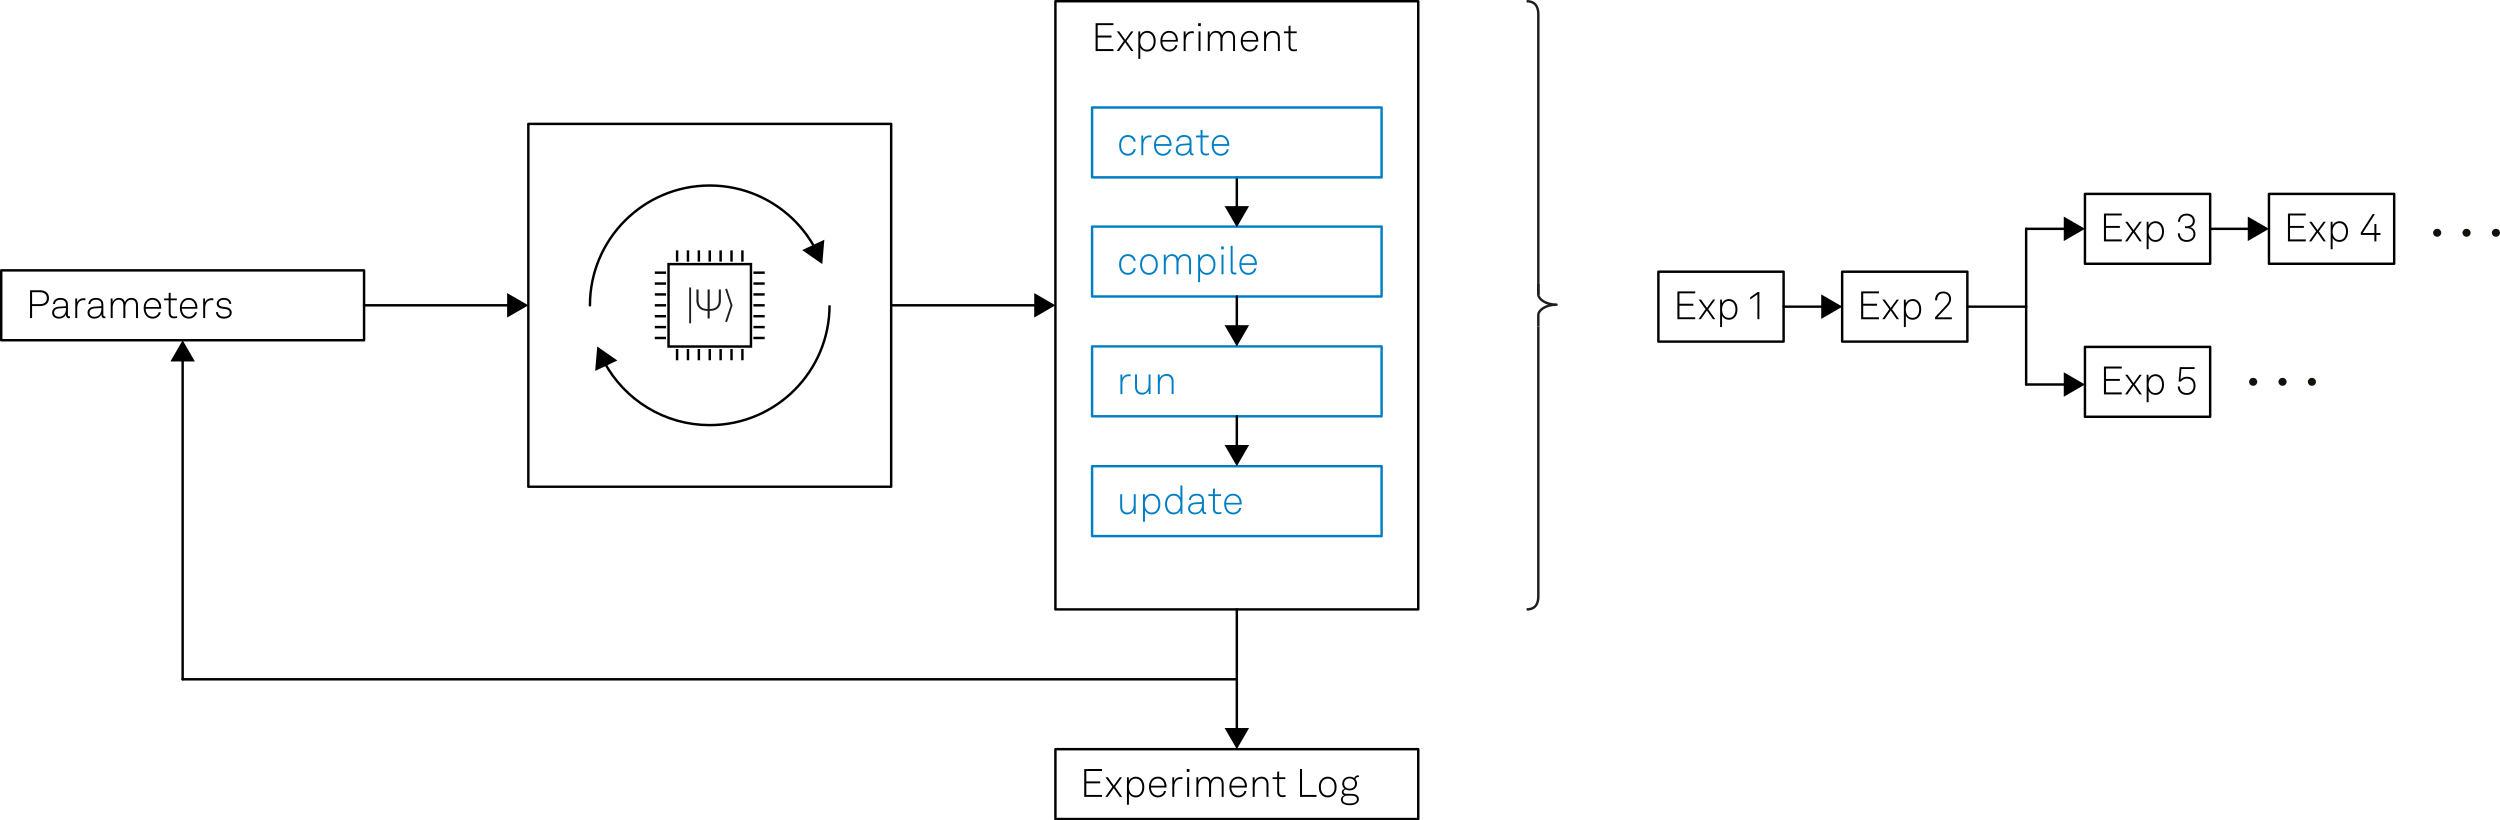 <?xml version="1.0" encoding="UTF-8" standalone="no"?>
<svg
   id="Ebene_1"
   viewBox="0 0 2037.41 668.49"
   version="1.1"
   sodipodi:docname="labone_q_app_library_workflow_final.svg"
   width="2037.41"
   height="668.49"
   inkscape:version="1.3.2 (091e20e, 2023-11-25)"
   xmlns:inkscape="http://www.inkscape.org/namespaces/inkscape"
   xmlns:sodipodi="http://sodipodi.sourceforge.net/DTD/sodipodi-0.dtd"
   xmlns="http://www.w3.org/2000/svg"
   xmlns:svg="http://www.w3.org/2000/svg">
  <sodipodi:namedview
     id="namedview179"
     pagecolor="#ffffff"
     bordercolor="#000000"
     borderopacity="0.25"
     inkscape:showpageshadow="2"
     inkscape:pageopacity="0.0"
     inkscape:pagecheckerboard="0"
     inkscape:deskcolor="#d1d1d1"
     inkscape:zoom="0.49189674"
     inkscape:cx="1016.4735"
     inkscape:cy="1.0164735"
     inkscape:window-width="1776"
     inkscape:window-height="1117"
     inkscape:window-x="1110"
     inkscape:window-y="238"
     inkscape:window-maximized="0"
     inkscape:current-layer="Ebene_1" />
  <defs
     id="defs1">
    <style
       id="style1">
      .cls-1, .cls-2, .cls-3, .cls-4 {
        fill: none;
        stroke-width: 2px;
      }

      .cls-1, .cls-2, .cls-4 {
        stroke-linejoin: round;
      }

      .cls-1, .cls-3 {
        stroke: #000;
      }

      .cls-1, .cls-4 {
        stroke-linecap: round;
      }

      .cls-5 {
        fill: #1d1d1b;
      }

      .cls-2 {
        stroke: #1d1d1b;
      }

      .cls-6 {
        fill: #12100b;
      }

      .cls-3 {
        stroke-miterlimit: 10;
      }

      .cls-7 {
        fill: #007ec4;
      }

      .cls-4 {
        stroke: #007ec4;
      }
    </style>
  </defs>
  <g
     id="g6"
     transform="translate(0,-688.51)">
    <path
       class="cls-7"
       d="m 914.36,813.52 c -1.7,-1.7 -2.3,-3.81 -2.3,-6.53 0,-2.72 0.58,-4.9 2.3,-6.56 1.15,-1.12 2.78,-1.89 4.83,-1.89 3.39,0 5.98,2.08 6.37,5.41 h -1.7 c -0.35,-2.21 -2.18,-3.84 -4.67,-3.84 -1.57,0 -2.82,0.51 -3.68,1.38 -1.5,1.5 -1.82,3.39 -1.82,5.5 0,2.11 0.35,3.97 1.86,5.47 0.86,0.86 2.11,1.38 3.68,1.38 2.5,0 4.32,-1.63 4.67,-3.84 h 1.66 c -0.42,3.29 -3.01,5.41 -6.37,5.41 -2.05,0 -3.68,-0.74 -4.83,-1.89 z"
       id="path1" />
    <path
       class="cls-7"
       d="m 930.16,798.99 h 1.47 l 0.13,3.3 c 0.7,-2.24 2.88,-3.46 5.15,-3.46 0.48,0 1.02,0 1.5,0.16 v 1.54 c -0.51,-0.13 -1.06,-0.16 -1.57,-0.16 -3.71,0 -5.09,3.07 -5.09,6.62 v 8 h -1.6 v -16 z"
       id="path2" />
    <path
       class="cls-7"
       d="m 942.58,813.2 c -1.31,-1.54 -2.11,-3.71 -2.11,-6.14 0,-2.02 0.32,-4 1.6,-5.7 1.38,-1.82 3.26,-2.82 5.6,-2.82 4.42,0 7.07,3.52 7.07,7.78 0,0.38 0,0.61 -0.03,1.06 h -12.64 c 0.06,3.55 2.14,6.53 5.73,6.53 2.53,0 4.51,-1.66 4.9,-3.71 h 1.66 c -0.48,3.01 -3.36,5.25 -6.56,5.25 -2.3,0 -4.16,-1.02 -5.22,-2.24 z m 10.49,-7.27 c -0.06,-3.04 -1.95,-5.89 -5.41,-5.89 -3.46,0 -5.5,2.75 -5.57,5.89 z"
       id="path3" />
    <path
       class="cls-7"
       d="m 958.16,810.54 c 0,-2.85 2.18,-4.61 5.38,-4.83 l 5.89,-0.42 v -1.41 c 0,-2.69 -1.95,-3.84 -4.42,-3.84 -2.47,0 -4.38,1.15 -4.54,3.55 h -1.6 c 0.22,-3.29 2.88,-5.06 6.08,-5.06 3.65,0 6.08,1.79 6.08,5.47 v 7.9 c 0,1.09 0.16,1.73 1.25,1.73 0.13,0 0.32,0 0.45,-0.03 v 1.41 c -0.22,0.06 -0.51,0.1 -0.77,0.1 -1.98,0 -2.53,-1.5 -2.53,-3.2 -0.86,2.27 -3.3,3.52 -5.76,3.52 -3.1,0 -5.5,-1.89 -5.5,-4.9 z m 11.27,-2.94 v -0.83 l -5.73,0.35 c -2.46,0.16 -3.9,1.5 -3.9,3.39 0,2.24 1.73,3.46 4,3.46 4.03,0 5.63,-3.26 5.63,-6.37 z"
       id="path4" />
    <path
       class="cls-7"
       d="m 978.42,810.83 v -10.37 h -3.78 v -1.47 h 3.78 v -4.42 l 1.6,-0.38 v 4.8 h 5.02 v 1.47 h -5.02 v 10.14 c 0,1.76 0.54,3.1 2.88,3.1 0.86,0 1.54,-0.1 2.37,-0.29 v 1.41 c -0.8,0.26 -1.6,0.38 -2.5,0.38 -3.14,0 -4.35,-1.82 -4.35,-4.38 z"
       id="path5" />
    <path
       class="cls-7"
       d="m 989.65,813.2 c -1.31,-1.54 -2.11,-3.71 -2.11,-6.14 0,-2.02 0.32,-4 1.6,-5.7 1.38,-1.82 3.26,-2.82 5.6,-2.82 4.42,0 7.07,3.52 7.07,7.78 0,0.38 0,0.61 -0.03,1.06 h -12.64 c 0.06,3.55 2.14,6.53 5.73,6.53 2.53,0 4.51,-1.66 4.9,-3.71 h 1.66 c -0.48,3.01 -3.36,5.25 -6.56,5.25 -2.3,0 -4.16,-1.02 -5.22,-2.24 z m 10.5,-7.27 c -0.06,-3.04 -1.95,-5.89 -5.41,-5.89 -3.46,0 -5.5,2.75 -5.57,5.89 z"
       id="path6" />
  </g>
  <g
     id="g13"
     transform="translate(0,-688.51)">
    <path
       class="cls-7"
       d="m 914.36,910.58 c -1.7,-1.7 -2.3,-3.81 -2.3,-6.53 0,-2.72 0.58,-4.9 2.3,-6.56 1.15,-1.12 2.78,-1.89 4.83,-1.89 3.39,0 5.98,2.08 6.37,5.41 h -1.7 c -0.35,-2.21 -2.18,-3.84 -4.67,-3.84 -1.57,0 -2.82,0.51 -3.68,1.38 -1.5,1.5 -1.82,3.39 -1.82,5.5 0,2.11 0.35,3.97 1.86,5.47 0.86,0.86 2.11,1.38 3.68,1.38 2.5,0 4.32,-1.63 4.67,-3.84 h 1.66 c -0.42,3.29 -3.01,5.41 -6.37,5.41 -2.05,0 -3.68,-0.74 -4.83,-1.89 z"
       id="path7" />
    <path
       class="cls-7"
       d="m 931.54,910.62 c -1.76,-1.7 -2.43,-3.81 -2.43,-6.56 0,-2.75 0.67,-4.86 2.43,-6.56 1.15,-1.09 2.75,-1.89 4.8,-1.89 2.05,0 3.65,0.8 4.8,1.89 1.76,1.7 2.43,3.84 2.43,6.56 0,2.72 -0.67,4.86 -2.43,6.56 -1.15,1.09 -2.75,1.89 -4.8,1.89 -2.05,0 -3.65,-0.8 -4.8,-1.89 z m 8.48,-1.09 c 1.5,-1.47 1.92,-3.36 1.92,-5.47 0,-2.11 -0.42,-4 -1.92,-5.47 -0.86,-0.86 -2.08,-1.41 -3.68,-1.41 -1.6,0 -2.82,0.54 -3.68,1.41 -1.5,1.47 -1.92,3.39 -1.92,5.47 0,2.08 0.42,4 1.92,5.47 0.86,0.86 2.08,1.41 3.68,1.41 1.6,0 2.82,-0.54 3.68,-1.41 z"
       id="path8" />
    <path
       class="cls-7"
       d="m 948.47,896.06 h 1.47 l 0.13,3.14 c 0.74,-2.14 2.69,-3.58 5.02,-3.58 2.75,0 4.35,1.41 4.99,3.46 0.86,-1.98 2.59,-3.46 5.28,-3.46 3.74,0 5.31,2.46 5.31,5.89 v 10.56 h -1.6 V 901.7 c 0,-2.82 -1.09,-4.58 -3.87,-4.58 -3.01,0 -4.77,2.66 -4.77,5.89 v 9.06 h -1.66 V 901.7 c 0,-2.82 -1.22,-4.58 -3.87,-4.58 -3.07,0 -4.83,2.88 -4.83,6.3 v 8.64 h -1.6 z"
       id="path9" />
    <path
       class="cls-7"
       d="m 976.43,896.06 h 1.47 l 0.13,3.04 c 0.9,-2.11 3.26,-3.49 5.47,-3.49 1.89,0 3.3,0.61 4.38,1.54 1.86,1.57 2.69,4.03 2.69,6.88 0,2.85 -0.8,5.18 -2.53,6.78 -1.09,1.02 -2.59,1.7 -4.51,1.7 -2.34,0 -4.61,-1.31 -5.5,-3.36 v 9.28 h -1.6 z m 10.69,13.44 c 1.28,-1.38 1.82,-3.39 1.82,-5.44 0,-2.27 -0.64,-4.42 -2.18,-5.73 -0.8,-0.7 -1.89,-1.15 -3.3,-1.15 -1.41,0 -2.53,0.54 -3.36,1.31 -1.47,1.41 -2.11,3.36 -2.11,5.57 0,2.37 0.58,4.22 2.08,5.6 0.83,0.77 1.95,1.28 3.46,1.28 1.51,0 2.75,-0.54 3.58,-1.44 z"
       id="path10" />
    <path
       class="cls-7"
       d="m 997.36,889.37 v 2.37 h -2.18 v -2.37 z m -0.25,6.69 v 16 h -1.63 v -16 z"
       id="path11" />
    <path
       class="cls-7"
       d="m 1002.96,908.86 v -19.97 h 1.6 v 19.9 c 0,1.09 0.32,1.92 1.66,1.92 0.64,0 0.93,-0.03 1.38,-0.1 v 1.44 c -0.35,0.1 -0.77,0.19 -1.44,0.19 -2.05,0 -3.2,-1.06 -3.2,-3.39 z"
       id="path12" />
    <path
       class="cls-7"
       d="m 1012.15,910.26 c -1.31,-1.54 -2.11,-3.71 -2.11,-6.14 0,-2.02 0.32,-4 1.6,-5.7 1.38,-1.82 3.26,-2.82 5.6,-2.82 4.42,0 7.07,3.52 7.07,7.78 0,0.38 0,0.61 -0.03,1.06 h -12.64 c 0.06,3.55 2.14,6.53 5.73,6.53 2.53,0 4.51,-1.66 4.9,-3.71 h 1.66 c -0.48,3.01 -3.36,5.25 -6.56,5.25 -2.3,0 -4.16,-1.02 -5.22,-2.24 z m 10.49,-7.26 c -0.06,-3.04 -1.95,-5.89 -5.41,-5.89 -3.46,0 -5.5,2.75 -5.57,5.89 z"
       id="path13" />
  </g>
  <rect
     class="cls-4"
     x="890"
     y="184.67"
     width="235.95"
     height="56.95"
     id="rect13" />
  <g
     id="g16"
     transform="translate(0,-688.51)">
    <path
       class="cls-7"
       d="m 913.11,993.69 h 1.47 l 0.13,3.3 c 0.7,-2.24 2.88,-3.46 5.15,-3.46 0.48,0 1.02,0 1.5,0.16 v 1.54 c -0.51,-0.13 -1.06,-0.16 -1.57,-0.16 -3.71,0 -5.09,3.07 -5.09,6.62 v 8 h -1.6 v -16 z"
       id="path14" />
    <path
       class="cls-7"
       d="M 925.01,1004.03 V 993.7 h 1.6 v 10.24 c 0,2.78 1.38,4.64 4.19,4.64 3.71,0 5.25,-2.98 5.25,-6.56 v -8.32 h 1.6 v 16 h -1.47 l -0.13,-3.01 c -0.9,2.11 -2.94,3.46 -5.34,3.46 -3.62,0 -5.7,-2.53 -5.7,-6.11 z"
       id="path15" />
    <path
       class="cls-7"
       d="m 943.6,993.69 h 1.47 l 0.13,3.07 c 0.83,-2.21 3.33,-3.52 5.57,-3.52 3.65,0 5.66,2.43 5.66,5.98 v 10.46 h -1.6 v -10.3 c 0,-2.69 -1.38,-4.58 -4.22,-4.58 -3.55,0 -5.41,2.94 -5.41,6.5 v 8.38 h -1.6 v -16 z"
       id="path16" />
  </g>
  <rect
     class="cls-4"
     x="890"
     y="282.3"
     width="235.95"
     height="56.95"
     id="rect16" />
  <g
     id="g22"
     transform="translate(0,-688.51)">
    <path
       class="cls-7"
       d="m 912.92,1101.66 v -10.33 h 1.6 v 10.24 c 0,2.78 1.38,4.64 4.19,4.64 3.71,0 5.25,-2.98 5.25,-6.56 v -8.32 h 1.6 v 16 h -1.47 l -0.13,-3.01 c -0.9,2.11 -2.94,3.46 -5.34,3.46 -3.62,0 -5.7,-2.53 -5.7,-6.11 z"
       id="path17" />
    <path
       class="cls-7"
       d="m 931.51,1091.32 h 1.47 l 0.13,3.04 c 0.9,-2.11 3.26,-3.49 5.47,-3.49 1.89,0 3.3,0.61 4.38,1.54 1.86,1.57 2.69,4.03 2.69,6.88 0,2.85 -0.8,5.18 -2.53,6.78 -1.09,1.02 -2.59,1.7 -4.51,1.7 -2.34,0 -4.61,-1.31 -5.5,-3.36 v 9.28 h -1.6 z m 10.68,13.44 c 1.28,-1.38 1.82,-3.39 1.82,-5.44 0,-2.27 -0.64,-4.42 -2.18,-5.73 -0.8,-0.7 -1.89,-1.15 -3.3,-1.15 -1.41,0 -2.53,0.54 -3.36,1.31 -1.47,1.41 -2.11,3.36 -2.11,5.57 0,2.37 0.58,4.22 2.08,5.6 0.83,0.77 1.95,1.28 3.46,1.28 1.51,0 2.75,-0.54 3.58,-1.44 z"
       id="path18" />
    <path
       class="cls-7"
       d="m 952.15,1106.23 c -1.86,-1.57 -2.69,-4.13 -2.69,-6.88 0,-2.75 0.83,-5.09 2.56,-6.72 1.12,-1.06 2.69,-1.76 4.67,-1.76 2.59,0 4.58,1.44 5.31,3.23 v -9.95 h 1.63 v 23.17 h -1.5 l -0.13,-3.04 c -0.9,2.14 -3.23,3.49 -5.44,3.49 -1.89,0 -3.33,-0.61 -4.42,-1.54 z m 7.8,-1.34 c 1.5,-1.38 2.08,-3.36 2.08,-5.57 0,-2.37 -0.54,-4.22 -2.05,-5.6 -0.83,-0.77 -1.95,-1.28 -3.46,-1.28 -1.51,0 -2.72,0.54 -3.58,1.44 -1.28,1.34 -1.86,3.39 -1.86,5.44 0,2.27 0.64,4.45 2.18,5.73 0.83,0.7 1.95,1.15 3.33,1.15 1.38,0 2.53,-0.54 3.36,-1.31 z"
       id="path19" />
    <path
       class="cls-7"
       d="m 968.27,1102.87 c 0,-2.85 2.18,-4.61 5.38,-4.83 l 5.89,-0.42 v -1.41 c 0,-2.69 -1.95,-3.84 -4.42,-3.84 -2.47,0 -4.38,1.15 -4.54,3.55 h -1.6 c 0.22,-3.29 2.88,-5.06 6.08,-5.06 3.65,0 6.08,1.79 6.08,5.47 v 7.9 c 0,1.09 0.16,1.73 1.25,1.73 0.13,0 0.32,0 0.45,-0.03 v 1.41 c -0.22,0.06 -0.51,0.1 -0.77,0.1 -1.98,0 -2.53,-1.5 -2.53,-3.2 -0.86,2.27 -3.3,3.52 -5.76,3.52 -3.1,0 -5.5,-1.89 -5.5,-4.9 z m 11.27,-2.94 v -0.83 l -5.73,0.35 c -2.46,0.16 -3.9,1.5 -3.9,3.39 0,2.24 1.73,3.46 4,3.46 4.03,0 5.63,-3.26 5.63,-6.37 z"
       id="path20" />
    <path
       class="cls-7"
       d="m 988.53,1103.16 v -10.37 h -3.78 v -1.47 h 3.78 v -4.42 l 1.6,-0.38 v 4.8 h 5.02 v 1.47 h -5.02 v 10.14 c 0,1.76 0.54,3.1 2.88,3.1 0.86,0 1.54,-0.1 2.37,-0.29 v 1.41 c -0.8,0.26 -1.6,0.38 -2.5,0.38 -3.14,0 -4.35,-1.82 -4.35,-4.38 z"
       id="path21" />
    <path
       class="cls-7"
       d="m 999.76,1105.53 c -1.31,-1.54 -2.11,-3.71 -2.11,-6.14 0,-2.02 0.32,-4 1.6,-5.7 1.38,-1.82 3.26,-2.82 5.6,-2.82 4.42,0 7.07,3.52 7.07,7.78 0,0.38 0,0.61 -0.03,1.06 h -12.64 c 0.06,3.55 2.14,6.53 5.73,6.53 2.53,0 4.51,-1.66 4.9,-3.71 h 1.66 c -0.48,3.01 -3.36,5.25 -6.56,5.25 -2.3,0 -4.16,-1.02 -5.22,-2.24 z m 10.5,-7.26 c -0.06,-3.04 -1.95,-5.89 -5.41,-5.89 -3.46,0 -5.5,2.75 -5.57,5.89 z"
       id="path22" />
  </g>
  <rect
     class="cls-4"
     x="890"
     y="379.94"
     width="235.95"
     height="56.95"
     id="rect22" />
  <rect
     class="cls-1"
     x="860.12"
     y="1"
     width="295.7"
     height="495.64"
     id="rect23" />
  <g
     id="g23"
     transform="translate(0,-688.51)">
    <line
       class="cls-1"
       x1="1007.97"
       y1="930.13"
       x2="1007.97"
       y2="956.46"
       id="line23" />
    <polygon
       points="1017.95,953.54 998,953.54 1007.97,970.81 "
       id="polygon23" />
  </g>
  <g
     id="g24"
     transform="translate(0,-688.51)">
    <line
       class="cls-1"
       x1="1007.97"
       y1="833.07"
       x2="1007.97"
       y2="859.4"
       id="line24" />
    <polygon
       points="1017.95,856.48 998,856.48 1007.97,873.75 "
       id="polygon24" />
  </g>
  <line
     class="cls-1"
     x1="1007.97"
     y1="553.59"
     x2="148.85"
     y2="553.59"
     id="line25" />
  <g
     id="g26"
     transform="translate(0,-688.51)">
    <line
       class="cls-1"
       x1="1007.97"
       y1="1027.77"
       x2="1007.97"
       y2="1054.09"
       id="line26" />
    <polygon
       points="1017.95,1051.18 998,1051.18 1007.97,1068.45 "
       id="polygon26" />
  </g>
  <g
     id="g35"
     transform="translate(0,-688.51)">
    <path
       d="m 907.41,707.41 v 1.6 h -12.83 v 8.48 h 11.29 v 1.6 h -11.29 v 9.41 h 12.83 v 1.6 h -14.53 v -22.69 z"
       id="path26" />
    <path
       d="m 910.19,714.1 h 1.95 l 4.83,6.78 4.86,-6.78 h 1.89 l -5.7,7.81 5.76,8.19 h -1.95 l -4.9,-7.07 -4.93,7.07 h -1.92 l 5.76,-8.19 -5.66,-7.81 z"
       id="path27" />
    <path
       d="m 927.7,714.1 h 1.47 l 0.13,3.04 c 0.9,-2.11 3.26,-3.49 5.47,-3.49 1.89,0 3.3,0.61 4.38,1.54 1.86,1.57 2.69,4.03 2.69,6.88 0,2.85 -0.8,5.18 -2.53,6.78 -1.09,1.02 -2.59,1.7 -4.51,1.7 -2.34,0 -4.61,-1.31 -5.5,-3.36 v 9.28 h -1.6 z m 10.68,13.44 c 1.28,-1.38 1.82,-3.39 1.82,-5.44 0,-2.27 -0.64,-4.42 -2.18,-5.73 -0.8,-0.7 -1.89,-1.15 -3.3,-1.15 -1.41,0 -2.53,0.54 -3.36,1.31 -1.47,1.41 -2.11,3.36 -2.11,5.57 0,2.37 0.58,4.22 2.08,5.6 0.83,0.77 1.95,1.28 3.46,1.28 1.51,0 2.75,-0.54 3.58,-1.44 z"
       id="path28" />
    <path
       d="m 947.76,728.31 c -1.31,-1.54 -2.11,-3.71 -2.11,-6.14 0,-2.02 0.32,-4 1.6,-5.7 1.38,-1.82 3.26,-2.82 5.6,-2.82 4.42,0 7.07,3.52 7.07,7.78 0,0.38 0,0.61 -0.03,1.06 h -12.64 c 0.06,3.55 2.14,6.53 5.73,6.53 2.53,0 4.51,-1.66 4.9,-3.71 h 1.66 c -0.48,3.01 -3.36,5.25 -6.56,5.25 -2.3,0 -4.16,-1.02 -5.22,-2.24 z m 10.5,-7.27 c -0.06,-3.04 -1.95,-5.89 -5.41,-5.89 -3.46,0 -5.5,2.75 -5.57,5.89 z"
       id="path29" />
    <path
       d="m 964.66,714.1 h 1.47 l 0.13,3.3 c 0.7,-2.24 2.88,-3.46 5.15,-3.46 0.48,0 1.02,0 1.5,0.16 v 1.54 c -0.51,-0.13 -1.06,-0.16 -1.57,-0.16 -3.71,0 -5.09,3.07 -5.09,6.62 v 8 h -1.6 v -16 z"
       id="path30" />
    <path
       d="m 978.64,707.41 v 2.37 h -2.18 v -2.37 z m -0.26,6.69 v 16 h -1.63 v -16 z"
       id="path31" />
    <path
       d="m 984.3,714.1 h 1.47 l 0.13,3.14 c 0.74,-2.14 2.69,-3.58 5.02,-3.58 2.75,0 4.35,1.41 4.99,3.46 0.86,-1.98 2.59,-3.46 5.28,-3.46 3.74,0 5.31,2.46 5.31,5.89 v 10.56 h -1.6 v -10.37 c 0,-2.82 -1.09,-4.58 -3.87,-4.58 -3.01,0 -4.77,2.66 -4.77,5.89 v 9.06 h -1.66 v -10.37 c 0,-2.82 -1.22,-4.58 -3.87,-4.58 -3.07,0 -4.83,2.88 -4.83,6.3 v 8.64 h -1.6 z"
       id="path32" />
    <path
       d="m 1013.3,728.31 c -1.31,-1.54 -2.11,-3.71 -2.11,-6.14 0,-2.02 0.32,-4 1.6,-5.7 1.38,-1.82 3.26,-2.82 5.6,-2.82 4.42,0 7.07,3.52 7.07,7.78 0,0.38 0,0.61 -0.03,1.06 h -12.64 c 0.06,3.55 2.14,6.53 5.73,6.53 2.53,0 4.51,-1.66 4.9,-3.71 h 1.66 c -0.48,3.01 -3.36,5.25 -6.56,5.25 -2.3,0 -4.16,-1.02 -5.22,-2.24 z m 10.49,-7.27 c -0.06,-3.04 -1.95,-5.89 -5.41,-5.89 -3.46,0 -5.5,2.75 -5.57,5.89 z"
       id="path33" />
    <path
       d="m 1030.19,714.1 h 1.47 l 0.13,3.07 c 0.83,-2.21 3.33,-3.52 5.57,-3.52 3.65,0 5.66,2.43 5.66,5.98 v 10.46 h -1.6 v -10.3 c 0,-2.69 -1.38,-4.58 -4.22,-4.58 -3.55,0 -5.41,2.94 -5.41,6.5 v 8.38 h -1.6 v -16 z"
       id="path34" />
    <path
       d="m 1050.13,725.94 v -10.37 h -3.78 v -1.47 h 3.78 v -4.42 l 1.6,-0.38 v 4.8 h 5.02 v 1.47 h -5.02 v 10.14 c 0,1.76 0.54,3.1 2.88,3.1 0.86,0 1.54,-0.1 2.37,-0.29 v 1.41 c -0.8,0.26 -1.6,0.38 -2.5,0.38 -3.14,0 -4.35,-1.82 -4.35,-4.38 z"
       id="path35" />
  </g>
  <rect
     class="cls-4"
     x="890"
     y="87.61"
     width="235.95"
     height="56.95"
     id="rect35" />
  <g
     id="g48"
     transform="translate(0,-688.51)">
    <path
       d="m 898.14,1315.24 v 1.6 h -12.83 v 8.48 h 11.29 v 1.6 h -11.29 v 9.41 h 12.83 v 1.6 h -14.53 v -22.69 z"
       id="path36" />
    <path
       d="m 900.92,1321.93 h 1.95 l 4.83,6.78 4.86,-6.78 h 1.89 l -5.7,7.81 5.76,8.19 h -1.95 l -4.9,-7.07 -4.93,7.07 h -1.92 l 5.76,-8.19 -5.66,-7.81 z"
       id="path37" />
    <path
       d="m 918.43,1321.93 h 1.47 l 0.13,3.04 c 0.9,-2.11 3.26,-3.49 5.47,-3.49 1.89,0 3.3,0.61 4.38,1.54 1.86,1.57 2.69,4.03 2.69,6.88 0,2.85 -0.8,5.18 -2.53,6.78 -1.09,1.02 -2.59,1.7 -4.51,1.7 -2.34,0 -4.61,-1.31 -5.5,-3.36 v 9.28 h -1.6 z m 10.69,13.44 c 1.28,-1.38 1.82,-3.39 1.82,-5.44 0,-2.27 -0.64,-4.42 -2.18,-5.73 -0.8,-0.7 -1.89,-1.15 -3.3,-1.15 -1.41,0 -2.53,0.54 -3.36,1.31 -1.47,1.41 -2.11,3.36 -2.11,5.57 0,2.37 0.58,4.22 2.08,5.6 0.83,0.77 1.95,1.28 3.46,1.28 1.51,0 2.75,-0.54 3.58,-1.44 z"
       id="path38" />
    <path
       d="m 938.49,1336.13 c -1.31,-1.54 -2.11,-3.71 -2.11,-6.14 0,-2.02 0.32,-4 1.6,-5.7 1.38,-1.82 3.26,-2.82 5.6,-2.82 4.42,0 7.07,3.52 7.07,7.78 0,0.38 0,0.61 -0.03,1.06 h -12.64 c 0.06,3.55 2.14,6.53 5.73,6.53 2.53,0 4.51,-1.66 4.9,-3.71 h 1.66 c -0.48,3.01 -3.36,5.25 -6.56,5.25 -2.3,0 -4.16,-1.02 -5.22,-2.24 z m 10.5,-7.26 c -0.06,-3.04 -1.95,-5.89 -5.41,-5.89 -3.46,0 -5.5,2.75 -5.57,5.89 z"
       id="path39" />
    <path
       d="m 955.39,1321.93 h 1.47 l 0.13,3.3 c 0.7,-2.24 2.88,-3.46 5.15,-3.46 0.48,0 1.02,0 1.5,0.16 v 1.54 c -0.51,-0.13 -1.06,-0.16 -1.57,-0.16 -3.71,0 -5.09,3.07 -5.09,6.62 v 8 h -1.6 v -16 z"
       id="path40" />
    <path
       d="m 969.37,1315.24 v 2.37 h -2.18 v -2.37 z m -0.26,6.69 v 16 h -1.63 v -16 z"
       id="path41" />
    <path
       d="m 975.03,1321.93 h 1.47 l 0.13,3.14 c 0.74,-2.14 2.69,-3.58 5.02,-3.58 2.75,0 4.35,1.41 4.99,3.46 0.86,-1.98 2.59,-3.46 5.28,-3.46 3.74,0 5.31,2.46 5.31,5.89 v 10.56 h -1.6 v -10.37 c 0,-2.82 -1.09,-4.58 -3.87,-4.58 -3.01,0 -4.77,2.66 -4.77,5.89 v 9.06 h -1.66 v -10.37 c 0,-2.82 -1.22,-4.58 -3.87,-4.58 -3.07,0 -4.83,2.88 -4.83,6.3 v 8.64 h -1.6 z"
       id="path42" />
    <path
       d="m 1004.03,1336.13 c -1.31,-1.54 -2.11,-3.71 -2.11,-6.14 0,-2.02 0.32,-4 1.6,-5.7 1.38,-1.82 3.26,-2.82 5.6,-2.82 4.42,0 7.07,3.52 7.07,7.78 0,0.38 0,0.61 -0.03,1.06 h -12.64 c 0.06,3.55 2.14,6.53 5.73,6.53 2.53,0 4.51,-1.66 4.9,-3.71 h 1.66 c -0.48,3.01 -3.36,5.25 -6.56,5.25 -2.3,0 -4.16,-1.02 -5.22,-2.24 z m 10.49,-7.26 c -0.06,-3.04 -1.95,-5.89 -5.41,-5.89 -3.46,0 -5.5,2.75 -5.57,5.89 z"
       id="path43" />
    <path
       d="m 1020.92,1321.93 h 1.47 l 0.13,3.07 c 0.83,-2.21 3.33,-3.52 5.57,-3.52 3.65,0 5.66,2.43 5.66,5.98 v 10.46 h -1.6 v -10.3 c 0,-2.69 -1.38,-4.58 -4.22,-4.58 -3.55,0 -5.41,2.94 -5.41,6.5 v 8.38 h -1.6 v -16 z"
       id="path44" />
    <path
       d="m 1040.86,1333.77 v -10.37 h -3.78 v -1.47 h 3.78 v -4.42 l 1.6,-0.38 v 4.8 h 5.02 v 1.47 h -5.02 v 10.14 c 0,1.76 0.54,3.1 2.88,3.1 0.86,0 1.54,-0.1 2.37,-0.29 v 1.41 c -0.8,0.26 -1.6,0.38 -2.5,0.38 -3.14,0 -4.35,-1.82 -4.35,-4.38 z"
       id="path45" />
    <path
       d="m 1061.11,1315.24 v 21.12 h 11.78 v 1.57 h -13.44 v -22.69 z"
       id="path46" />
    <path
       d="m 1077.24,1336.49 c -1.76,-1.7 -2.43,-3.81 -2.43,-6.56 0,-2.75 0.67,-4.86 2.43,-6.56 1.15,-1.09 2.75,-1.89 4.8,-1.89 2.05,0 3.65,0.8 4.8,1.89 1.76,1.7 2.43,3.84 2.43,6.56 0,2.72 -0.67,4.86 -2.43,6.56 -1.15,1.09 -2.75,1.89 -4.8,1.89 -2.05,0 -3.65,-0.8 -4.8,-1.89 z m 8.48,-1.09 c 1.5,-1.47 1.92,-3.36 1.92,-5.47 0,-2.11 -0.42,-4 -1.92,-5.47 -0.86,-0.86 -2.08,-1.41 -3.68,-1.41 -1.6,0 -2.82,0.54 -3.68,1.41 -1.5,1.47 -1.92,3.39 -1.92,5.47 0,2.08 0.42,4 1.92,5.47 0.86,0.86 2.08,1.41 3.68,1.41 1.6,0 2.82,-0.54 3.68,-1.41 z"
       id="path47" />
    <path
       d="m 1092.79,1340.2 c 0,-1.66 1.09,-3.1 2.82,-3.58 -1.22,-0.26 -2.11,-1.31 -2.11,-2.5 0,-1.34 0.93,-2.34 2.24,-2.82 -1.15,-0.96 -1.86,-2.4 -1.86,-4.19 0,-3.46 2.75,-5.63 5.98,-5.63 1.44,0 2.75,0.42 3.84,1.12 0.38,-1.41 1.7,-2.21 3.14,-2.21 0.19,0 0.45,0.03 0.61,0.06 v 1.34 c -0.16,-0.03 -0.42,-0.03 -0.61,-0.03 -1.15,0 -1.98,0.64 -2.21,1.73 0.8,0.93 1.28,2.14 1.28,3.62 0,3.46 -2.72,5.54 -6.05,5.54 -1.22,0 -2.34,-0.26 -3.26,-0.77 -0.86,0.35 -1.66,0.96 -1.66,1.92 0,1.47 1.6,1.66 2.88,1.66 h 3.3 c 2.46,0 4,0.42 5.09,1.44 0.77,0.74 1.22,1.6 1.22,2.94 0,3.58 -3.74,4.9 -7.55,4.9 -3.81,0 -7.07,-1.38 -7.07,-4.54 z m 13.03,-0.29 c 0,-2.3 -2.08,-2.94 -4.58,-2.94 h -4.29 c -1.44,0.35 -2.66,1.22 -2.66,3.07 0,2.5 2.78,3.26 5.6,3.26 3.04,0 5.92,-0.77 5.92,-3.39 z m -1.51,-12.8 c 0,-2.66 -1.95,-4.22 -4.45,-4.22 -2.5,0 -4.42,1.57 -4.42,4.22 0,2.65 1.92,4.13 4.42,4.13 2.5,0 4.45,-1.5 4.45,-4.13 z"
       id="path48" />
  </g>
  <rect
     class="cls-1"
     x="860.12"
     y="610.54"
     width="295.7"
     height="56.95"
     id="rect48" />
  <g
     id="g59"
     transform="translate(0,-688.51)">
    <line
       class="cls-1"
       x1="1007.97"
       y1="1185.15"
       x2="1007.97"
       y2="1284.7"
       id="line58" />
    <polygon
       points="1017.95,1281.78 998,1281.78 1007.97,1299.05 "
       id="polygon58" />
  </g>
  <path
     class="cls-2"
     d="m 1244.13,1 c 9.55,0 9.55,8.25 9.55,11.38 V 240.1"
     id="path59" />
  <path
     class="cls-2"
     d="m 1253.68,231.58 v 8.52 c 0,3.13 5.3,8.19 14.85,8.19 -9.55,0 -14.85,5.06 -14.85,8.2 v 9.58"
     id="path60" />
  <path
     class="cls-2"
     d="M 1253.68,266.07 V 485.3 c 0,3.13 0,11.34 -9.55,11.34"
     id="path61" />
  <g
     id="g65"
     transform="translate(0,-688.51)">
    <path
       d="m 1729.17,862.53 v 1.6 h -12.83 v 8.48 h 11.29 v 1.6 h -11.29 v 9.41 h 12.83 v 1.6 h -14.53 v -22.69 z"
       id="path62" />
    <path
       d="m 1731.95,869.22 h 1.95 l 4.83,6.78 4.86,-6.78 h 1.89 l -5.7,7.81 5.76,8.19 h -1.95 l -4.9,-7.07 -4.93,7.07 h -1.92 l 5.76,-8.19 -5.66,-7.81 z"
       id="path63" />
    <path
       d="m 1749.45,869.22 h 1.47 l 0.13,3.04 c 0.9,-2.11 3.26,-3.49 5.47,-3.49 1.89,0 3.3,0.61 4.38,1.54 1.86,1.57 2.69,4.03 2.69,6.88 0,2.85 -0.8,5.18 -2.53,6.78 -1.09,1.02 -2.59,1.7 -4.51,1.7 -2.34,0 -4.61,-1.31 -5.5,-3.36 v 9.28 h -1.6 z m 10.69,13.44 c 1.28,-1.38 1.82,-3.39 1.82,-5.44 0,-2.27 -0.64,-4.42 -2.18,-5.73 -0.8,-0.7 -1.89,-1.15 -3.29,-1.15 -1.4,0 -2.53,0.54 -3.36,1.31 -1.47,1.41 -2.11,3.36 -2.11,5.57 0,2.37 0.58,4.22 2.08,5.6 0.83,0.77 1.95,1.28 3.46,1.28 1.51,0 2.75,-0.54 3.58,-1.44 z"
       id="path64" />
    <path
       d="m 1774.83,878.66 h 1.63 c 0.03,2.82 1.79,5.47 5.6,5.47 3.39,0 5.5,-2.02 5.5,-4.83 0,-3.33 -2.24,-4.86 -5.6,-4.86 h -1.25 v -1.54 h 1.25 c 3.04,0 5.12,-1.41 5.12,-4.38 0,-2.56 -2.27,-4.38 -4.99,-4.38 -3.39,0 -5.44,2.14 -5.47,5.12 h -1.63 c 0.06,-3.97 3.01,-6.66 7.1,-6.66 3.71,0 6.62,2.4 6.62,5.92 0,2.4 -1.31,4.48 -3.87,5.15 2.78,0.67 4.38,2.98 4.38,5.63 0,3.68 -3.1,6.37 -7.17,6.37 -4.51,0 -7.14,-2.98 -7.23,-7.01 z"
       id="path65" />
  </g>
  <rect
     class="cls-1"
     x="1699.16"
     y="158"
     width="102.05"
     height="56.95"
     id="rect65" />
  <g
     id="g69"
     transform="translate(0,-688.51)">
    <path
       d="m 1729.17,987.23 v 1.6 h -12.83 v 8.48 h 11.29 v 1.6 h -11.29 v 9.41 h 12.83 v 1.6 h -14.53 v -22.69 z"
       id="path66" />
    <path
       d="m 1731.95,993.92 h 1.95 l 4.83,6.78 4.86,-6.78 h 1.89 l -5.7,7.81 5.76,8.19 h -1.95 l -4.9,-7.07 -4.93,7.07 h -1.92 l 5.76,-8.19 -5.66,-7.81 z"
       id="path67" />
    <path
       d="m 1749.45,993.92 h 1.47 l 0.13,3.04 c 0.9,-2.11 3.26,-3.49 5.47,-3.49 1.89,0 3.3,0.61 4.38,1.54 1.86,1.57 2.69,4.03 2.69,6.88 0,2.85 -0.8,5.18 -2.53,6.78 -1.09,1.02 -2.59,1.7 -4.51,1.7 -2.34,0 -4.61,-1.31 -5.5,-3.36 v 9.28 h -1.6 z m 10.69,13.44 c 1.28,-1.38 1.82,-3.39 1.82,-5.44 0,-2.27 -0.64,-4.42 -2.18,-5.73 -0.8,-0.7 -1.89,-1.15 -3.29,-1.15 -1.4,0 -2.53,0.54 -3.36,1.31 -1.47,1.41 -2.11,3.36 -2.11,5.57 0,2.37 0.58,4.22 2.08,5.6 0.83,0.77 1.95,1.28 3.46,1.28 1.51,0 2.75,-0.54 3.58,-1.44 z"
       id="path68" />
    <path
       d="m 1774.8,1003.49 h 1.6 c 0.16,3.14 2.34,5.34 5.7,5.34 3.55,0 5.57,-2.5 5.57,-5.86 0,-3.36 -1.76,-5.92 -5.31,-5.92 -1.98,0 -3.94,0.77 -4.99,2.43 h -1.89 l 0.9,-11.74 h 12.13 v 1.5 h -10.75 l -0.74,8.64 c 1.22,-1.57 3.36,-2.34 5.34,-2.34 4.58,0 6.91,3.2 6.91,7.42 0,4.22 -2.53,7.39 -7.17,7.39 -4.64,0 -7.2,-2.98 -7.3,-6.88 z"
       id="path69" />
  </g>
  <rect
     class="cls-1"
     x="1699.16"
     y="282.7"
     width="102.05"
     height="56.95"
     id="rect69" />
  <g
     id="g73"
     transform="translate(0,-688.51)">
    <path
       d="m 1531.29,925.98 v 1.6 h -12.83 v 8.48 h 11.29 v 1.6 h -11.29 v 9.41 h 12.83 v 1.6 h -14.53 v -22.69 z"
       id="path70" />
    <path
       d="m 1534.07,932.67 h 1.95 l 4.83,6.78 4.86,-6.78 h 1.89 l -5.7,7.81 5.76,8.19 h -1.95 l -4.9,-7.07 -4.93,7.07 h -1.92 l 5.76,-8.19 -5.66,-7.81 z"
       id="path71" />
    <path
       d="m 1551.58,932.67 h 1.47 l 0.13,3.04 c 0.9,-2.11 3.26,-3.49 5.47,-3.49 1.89,0 3.3,0.61 4.38,1.54 1.86,1.57 2.69,4.03 2.69,6.88 0,2.85 -0.8,5.18 -2.53,6.78 -1.09,1.02 -2.59,1.7 -4.51,1.7 -2.34,0 -4.61,-1.31 -5.5,-3.36 v 9.28 h -1.6 z m 10.69,13.44 c 1.28,-1.38 1.82,-3.39 1.82,-5.44 0,-2.27 -0.64,-4.42 -2.18,-5.73 -0.8,-0.7 -1.89,-1.15 -3.29,-1.15 -1.4,0 -2.53,0.54 -3.36,1.31 -1.47,1.41 -2.11,3.36 -2.11,5.57 0,2.37 0.58,4.22 2.08,5.6 0.83,0.77 1.95,1.28 3.46,1.28 1.51,0 2.75,-0.54 3.58,-1.44 z"
       id="path72" />
    <path
       d="m 1577.02,946.94 9.25,-9.98 c 1.47,-1.6 2.21,-3.2 2.21,-4.86 0,-2.62 -1.79,-4.51 -4.83,-4.51 -3.04,0 -4.96,2.08 -4.96,5.7 h -1.7 c 0,-4.48 2.72,-7.23 6.66,-7.23 3.65,0 6.43,2.34 6.43,6.05 0,1.98 -0.96,4.1 -2.56,5.79 l -8.67,9.25 h 11.81 v 1.54 h -13.63 v -1.73 z"
       id="path73" />
  </g>
  <rect
     class="cls-1"
     x="1501.28"
     y="221.44"
     width="102.05"
     height="56.95"
     id="rect73" />
  <g
     id="g77"
     transform="translate(0,-688.51)">
    <path
       d="m 1381.54,925.98 v 1.6 h -12.83 v 8.48 H 1380 v 1.6 h -11.29 v 9.41 h 12.83 v 1.6 h -14.53 v -22.69 z"
       id="path74" />
    <path
       d="m 1384.33,932.67 h 1.95 l 4.83,6.78 4.86,-6.78 h 1.89 l -5.7,7.81 5.76,8.19 h -1.95 l -4.9,-7.07 -4.93,7.07 h -1.92 l 5.76,-8.19 -5.66,-7.81 z"
       id="path75" />
    <path
       d="m 1401.83,932.67 h 1.47 l 0.13,3.04 c 0.9,-2.11 3.26,-3.49 5.47,-3.49 1.89,0 3.3,0.61 4.38,1.54 1.86,1.57 2.69,4.03 2.69,6.88 0,2.85 -0.8,5.18 -2.53,6.78 -1.09,1.02 -2.59,1.7 -4.51,1.7 -2.34,0 -4.61,-1.31 -5.5,-3.36 v 9.28 h -1.6 z m 10.69,13.44 c 1.28,-1.38 1.82,-3.39 1.82,-5.44 0,-2.27 -0.64,-4.42 -2.18,-5.73 -0.8,-0.7 -1.89,-1.15 -3.29,-1.15 -1.4,0 -2.53,0.54 -3.36,1.31 -1.47,1.41 -2.11,3.36 -2.11,5.57 0,2.37 0.58,4.22 2.08,5.6 0.83,0.77 1.95,1.28 3.46,1.28 1.51,0 2.75,-0.54 3.58,-1.44 z"
       id="path76" />
    <path
       d="m 1426.31,932.6 v -1.79 l 6.08,-4.32 h 1.44 v 22.17 h -1.6 v -20.19 z"
       id="path77" />
  </g>
  <rect
     class="cls-1"
     x="1351.53"
     y="221.44"
     width="102.05"
     height="56.95"
     id="rect77" />
  <g
     id="g78"
     transform="translate(0,-688.51)">
    <line
       class="cls-1"
       x1="1453.58"
       y1="938.43"
       x2="1487.14"
       y2="938.43"
       id="line77" />
    <polygon
       points="1484.22,928.45 1484.22,948.4 1501.49,938.43 "
       id="polygon77" />
  </g>
  <line
     class="cls-1"
     x1="1603.33"
     y1="249.92"
     x2="1651.24"
     y2="249.92"
     id="line78" />
  <g
     id="g79"
     transform="translate(0,-688.51)">
    <line
       class="cls-1"
       x1="1651.24"
       y1="874.98"
       x2="1684.81"
       y2="874.98"
       id="line79" />
    <polygon
       points="1681.89,865.01 1681.89,884.95 1699.16,874.98 "
       id="polygon79" />
  </g>
  <g
     id="g80"
     transform="translate(0,-688.51)">
    <line
       class="cls-1"
       x1="1651.24"
       y1="1001.87"
       x2="1684.81"
       y2="1001.87"
       id="line80" />
    <polygon
       points="1681.89,991.9 1681.89,1011.85 1699.16,1001.87 "
       id="polygon80" />
  </g>
  <line
     class="cls-1"
     x1="1651.24"
     y1="186.47"
     x2="1651.24"
     y2="313.36"
     id="line81" />
  <g
     id="g84"
     transform="translate(0,-688.51)">
    <path
       d="m 1879.12,862.53 v 1.6 h -12.83 v 8.48 h 11.29 v 1.6 h -11.29 v 9.41 h 12.83 v 1.6 h -14.53 v -22.69 z"
       id="path81" />
    <path
       d="m 1881.91,869.22 h 1.95 l 4.83,6.78 4.86,-6.78 h 1.89 l -5.7,7.81 5.76,8.19 h -1.95 l -4.9,-7.07 -4.93,7.07 h -1.92 l 5.76,-8.19 -5.66,-7.81 z"
       id="path82" />
    <path
       d="m 1899.41,869.22 h 1.47 l 0.13,3.04 c 0.9,-2.11 3.26,-3.49 5.47,-3.49 1.89,0 3.3,0.61 4.38,1.54 1.86,1.57 2.69,4.03 2.69,6.88 0,2.85 -0.8,5.18 -2.53,6.78 -1.09,1.02 -2.59,1.7 -4.51,1.7 -2.34,0 -4.61,-1.31 -5.5,-3.36 v 9.28 h -1.6 z m 10.69,13.44 c 1.28,-1.38 1.82,-3.39 1.82,-5.44 0,-2.27 -0.64,-4.42 -2.18,-5.73 -0.8,-0.7 -1.89,-1.15 -3.29,-1.15 -1.4,0 -2.53,0.54 -3.36,1.31 -1.47,1.41 -2.11,3.36 -2.11,5.57 0,2.37 0.58,4.22 2.08,5.6 0.83,0.77 1.95,1.28 3.46,1.28 1.51,0 2.75,-0.54 3.58,-1.44 z"
       id="path83" />
    <path
       d="m 1935.03,880 h -11.07 v -1.92 l 9.6,-15.04 h 1.89 l -9.86,15.36 h 9.44 v -7.33 h 1.63 v 7.33 h 3.3 v 1.6 h -3.3 v 5.22 h -1.63 z"
       id="path84" />
  </g>
  <rect
     class="cls-1"
     x="1849.12"
     y="158"
     width="102.05"
     height="56.95"
     id="rect84" />
  <g
     id="g85"
     transform="translate(0,-688.51)">
    <line
       class="cls-1"
       x1="1801.2"
       y1="874.98"
       x2="1834.77"
       y2="874.98"
       id="line84" />
    <polygon
       points="1831.85,865.01 1831.85,884.95 1849.12,874.98 "
       id="polygon84" />
  </g>
  <g
     id="g87"
     transform="translate(0,-688.51)">
    <path
       class="cls-6"
       d="m 2030.78,878.23 c 0,-1.79 1.48,-3.25 3.31,-3.25 1.84,0 3.32,1.45 3.32,3.25 0,1.79 -1.48,3.24 -3.32,3.24 -1.83,0 -3.31,-1.45 -3.31,-3.24 z"
       id="path85" />
    <path
       class="cls-6"
       d="m 2006.83,878.23 c 0,-1.79 1.48,-3.25 3.32,-3.25 1.83,0 3.32,1.45 3.32,3.25 0,1.79 -1.49,3.24 -3.32,3.24 -1.84,0 -3.32,-1.45 -3.32,-3.24 z"
       id="path86" />
    <path
       class="cls-6"
       d="m 1982.89,878.23 c 0,-1.79 1.48,-3.25 3.32,-3.25 1.84,0 3.32,1.45 3.32,3.25 0,1.79 -1.49,3.24 -3.32,3.24 -1.84,0 -3.32,-1.45 -3.32,-3.24 z"
       id="path87" />
  </g>
  <g
     id="g90"
     transform="translate(0,-688.51)">
    <path
       class="cls-6"
       d="m 1880.82,999.69 c 0,-1.79 1.48,-3.25 3.31,-3.25 1.84,0 3.32,1.45 3.32,3.25 0,1.79 -1.48,3.24 -3.32,3.24 -1.83,0 -3.31,-1.45 -3.31,-3.24 z"
       id="path88" />
    <path
       class="cls-6"
       d="m 1856.87,999.69 c 0,-1.79 1.48,-3.25 3.32,-3.25 1.83,0 3.32,1.45 3.32,3.25 0,1.79 -1.49,3.24 -3.32,3.24 -1.84,0 -3.32,-1.45 -3.32,-3.24 z"
       id="path89" />
    <path
       class="cls-6"
       d="m 1832.93,999.69 c 0,-1.79 1.48,-3.25 3.32,-3.25 1.84,0 3.32,1.45 3.32,3.25 0,1.79 -1.49,3.24 -3.32,3.24 -1.84,0 -3.32,-1.45 -3.32,-3.24 z"
       id="path90" />
  </g>
  <g
     id="g100"
     transform="translate(0,-688.51)">
    <path
       d="m 32.45,925.05 c 4.19,0 7.46,2.02 7.46,6.46 0,4.44 -3.26,6.46 -7.46,6.46 h -6.3 v 9.76 h -1.66 v -22.69 h 7.97 z m 5.73,6.46 c 0,-3.52 -2.53,-4.86 -5.82,-4.86 h -6.21 v 9.73 h 6.21 c 3.3,0 5.82,-1.34 5.82,-4.86 z"
       id="path91" />
    <path
       d="m 42.47,943.29 c 0,-2.85 2.18,-4.61 5.38,-4.83 l 5.89,-0.42 v -1.41 c 0,-2.69 -1.95,-3.84 -4.42,-3.84 -2.47,0 -4.38,1.15 -4.54,3.55 h -1.6 c 0.22,-3.29 2.88,-5.06 6.08,-5.06 3.65,0 6.08,1.79 6.08,5.47 v 7.9 c 0,1.09 0.16,1.73 1.25,1.73 0.13,0 0.32,0 0.45,-0.03 v 1.41 c -0.22,0.06 -0.51,0.1 -0.77,0.1 -1.98,0 -2.53,-1.5 -2.53,-3.2 -0.86,2.27 -3.3,3.52 -5.76,3.52 -3.1,0 -5.5,-1.89 -5.5,-4.9 z m 11.27,-2.95 v -0.83 l -5.73,0.35 c -2.46,0.16 -3.9,1.5 -3.9,3.39 0,2.24 1.73,3.46 4,3.46 4.03,0 5.63,-3.26 5.63,-6.37 z"
       id="path92" />
    <path
       d="m 61.35,931.73 h 1.47 l 0.13,3.3 c 0.7,-2.24 2.88,-3.46 5.15,-3.46 0.48,0 1.02,0 1.5,0.16 v 1.54 c -0.51,-0.13 -1.06,-0.16 -1.57,-0.16 -3.71,0 -5.09,3.07 -5.09,6.62 v 8 h -1.6 v -16 z"
       id="path93" />
    <path
       d="m 71.34,943.29 c 0,-2.85 2.18,-4.61 5.38,-4.83 l 5.89,-0.42 v -1.41 c 0,-2.69 -1.95,-3.84 -4.42,-3.84 -2.47,0 -4.38,1.15 -4.54,3.55 h -1.6 c 0.22,-3.29 2.88,-5.06 6.08,-5.06 3.65,0 6.08,1.79 6.08,5.47 v 7.9 c 0,1.09 0.16,1.73 1.25,1.73 0.13,0 0.32,0 0.45,-0.03 v 1.41 c -0.22,0.06 -0.51,0.1 -0.77,0.1 -1.98,0 -2.53,-1.5 -2.53,-3.2 -0.86,2.27 -3.3,3.52 -5.76,3.52 -3.1,0 -5.5,-1.89 -5.5,-4.9 z m 11.26,-2.95 v -0.83 l -5.73,0.35 c -2.46,0.16 -3.9,1.5 -3.9,3.39 0,2.24 1.73,3.46 4,3.46 4.03,0 5.63,-3.26 5.63,-6.37 z"
       id="path94" />
    <path
       d="m 90.22,931.73 h 1.47 l 0.13,3.14 c 0.74,-2.14 2.69,-3.58 5.02,-3.58 2.75,0 4.35,1.41 4.99,3.46 0.86,-1.98 2.59,-3.46 5.28,-3.46 3.74,0 5.31,2.46 5.31,5.89 v 10.56 h -1.6 v -10.37 c 0,-2.82 -1.09,-4.58 -3.87,-4.58 -3.01,0 -4.77,2.66 -4.77,5.89 v 9.06 h -1.66 v -10.37 c 0,-2.82 -1.22,-4.58 -3.87,-4.58 -3.07,0 -4.83,2.88 -4.83,6.3 v 8.64 h -1.6 z"
       id="path95" />
    <path
       d="m 119.21,945.94 c -1.31,-1.54 -2.11,-3.71 -2.11,-6.14 0,-2.02 0.32,-4 1.6,-5.7 1.38,-1.82 3.26,-2.82 5.6,-2.82 4.42,0 7.07,3.52 7.07,7.78 0,0.38 0,0.61 -0.03,1.06 H 118.7 c 0.06,3.55 2.14,6.53 5.73,6.53 2.53,0 4.51,-1.66 4.9,-3.71 h 1.66 c -0.48,3.01 -3.36,5.25 -6.56,5.25 -2.3,0 -4.16,-1.02 -5.22,-2.24 z m 10.49,-7.26 c -0.06,-3.04 -1.95,-5.89 -5.41,-5.89 -3.46,0 -5.5,2.75 -5.57,5.89 z"
       id="path96" />
    <path
       d="M 137.48,943.57 V 933.2 h -3.78 v -1.47 h 3.78 v -4.42 l 1.6,-0.38 v 4.8 h 5.02 v 1.47 h -5.02 v 10.14 c 0,1.76 0.54,3.1 2.88,3.1 0.86,0 1.54,-0.1 2.37,-0.29 v 1.41 c -0.8,0.26 -1.6,0.38 -2.5,0.38 -3.14,0 -4.35,-1.82 -4.35,-4.38 z"
       id="path97" />
    <path
       d="m 148.71,945.94 c -1.31,-1.54 -2.11,-3.71 -2.11,-6.14 0,-2.02 0.32,-4 1.6,-5.7 1.38,-1.82 3.26,-2.82 5.6,-2.82 4.42,0 7.07,3.52 7.07,7.78 0,0.38 0,0.61 -0.03,1.06 H 148.2 c 0.06,3.55 2.14,6.53 5.73,6.53 2.53,0 4.51,-1.66 4.9,-3.71 h 1.66 c -0.48,3.01 -3.36,5.25 -6.56,5.25 -2.3,0 -4.16,-1.02 -5.22,-2.24 z m 10.5,-7.26 c -0.06,-3.04 -1.95,-5.89 -5.41,-5.89 -3.46,0 -5.5,2.75 -5.57,5.89 z"
       id="path98" />
    <path
       d="m 165.61,931.73 h 1.47 l 0.13,3.3 c 0.7,-2.24 2.88,-3.46 5.15,-3.46 0.48,0 1.02,0 1.5,0.16 v 1.54 c -0.51,-0.13 -1.06,-0.16 -1.57,-0.16 -3.71,0 -5.09,3.07 -5.09,6.62 v 8 h -1.6 v -16 z"
       id="path99" />
    <path
       d="m 175.98,942.87 h 1.63 c 0.26,2.62 2.34,3.78 4.96,3.78 2.62,0 4.64,-1.15 4.64,-3.33 0,-1.41 -0.99,-2.59 -2.94,-2.85 l -3.1,-0.42 c -2.69,-0.35 -4.51,-1.63 -4.51,-4.06 0,-2.85 2.75,-4.7 5.76,-4.7 3.46,0 5.95,1.98 6.05,4.86 h -1.6 c -0.22,-2.3 -2.11,-3.36 -4.45,-3.36 -2.34,0 -4.13,1.25 -4.13,3.04 0,1.31 0.7,2.3 3.1,2.62 l 3.04,0.42 c 3.01,0.42 4.42,2.43 4.42,4.35 0,3.26 -2.94,4.96 -6.27,4.96 -3.81,0 -6.43,-2.02 -6.59,-5.31 z"
       id="path100" />
  </g>
  <rect
     class="cls-1"
     x="1"
     y="220.35"
     width="295.7"
     height="56.95"
     id="rect100" />
  <rect
     class="cls-1"
     x="430.57"
     y="100.97"
     width="295.7"
     height="295.7"
     id="rect101" />
  <g
     id="g101"
     transform="translate(0,-688.51)">
    <path
       class="cls-1"
       d="m 480.78,937.33 c 0,-53.92 43.71,-97.63 97.63,-97.63 27.92,0 53.11,11.72 70.9,30.51 5.8,6.12 10.81,12.99 14.88,20.46"
       id="path101" />
    <polygon
       points="671.82,883.87 653.76,892.33 670.12,903.74 "
       id="polygon101" />
  </g>
  <g
     id="g102"
     transform="translate(0,-688.51)">
    <path
       class="cls-3"
       d="m 676.05,937.33 c 0,53.92 -43.71,97.63 -97.63,97.63 -37.02,0 -69.23,-20.61 -85.78,-50.97"
       id="path102" />
    <polygon
       points="485.04,990.79 503.09,982.3 486.72,970.91 "
       id="polygon102" />
  </g>
  <g
     id="g103"
     transform="translate(0,-688.51)">
    <line
       class="cls-1"
       x1="148.85"
       y1="1242.1"
       x2="148.85"
       y2="980.16"
       id="line102" />
    <polygon
       points="138.88,983.08 158.82,983.08 148.85,965.81 "
       id="polygon103" />
  </g>
  <g
     id="g104"
     transform="translate(0,-688.51)">
    <line
       class="cls-1"
       x1="726.27"
       y1="937.33"
       x2="845.77"
       y2="937.33"
       id="line103" />
    <polygon
       points="842.85,927.36 842.85,947.3 860.12,937.33 "
       id="polygon104" />
  </g>
  <g
     id="g105"
     transform="translate(0,-688.51)">
    <line
       class="cls-1"
       x1="296.7"
       y1="937.33"
       x2="416.21"
       y2="937.33"
       id="line104" />
    <polygon
       points="413.29,927.36 413.29,947.3 430.56,937.33 "
       id="polygon105" />
  </g>
  <g
     id="g179"
     transform="translate(0,-688.51)">
    <g
       id="g177">
      <line
         class="cls-3"
         x1="614.01"
         y1="910.72"
         x2="623.2"
         y2="910.72"
         id="line150" />
      <line
         class="cls-3"
         x1="614.01"
         y1="919.59"
         x2="623.2"
         y2="919.59"
         id="line151" />
      <line
         class="cls-3"
         x1="614.01"
         y1="928.46"
         x2="623.2"
         y2="928.46"
         id="line152" />
      <line
         class="cls-3"
         x1="614.01"
         y1="937.33"
         x2="623.2"
         y2="937.33"
         id="line153" />
      <line
         class="cls-3"
         x1="614.01"
         y1="946.21"
         x2="623.2"
         y2="946.21"
         id="line154" />
      <line
         class="cls-3"
         x1="614.01"
         y1="955.08"
         x2="623.2"
         y2="955.08"
         id="line155" />
      <line
         class="cls-3"
         x1="614.01"
         y1="963.95"
         x2="623.2"
         y2="963.95"
         id="line156" />
      <line
         class="cls-3"
         x1="533.64"
         y1="910.72"
         x2="542.82"
         y2="910.72"
         id="line157" />
      <line
         class="cls-3"
         x1="533.64"
         y1="919.59"
         x2="542.82"
         y2="919.59"
         id="line158" />
      <line
         class="cls-3"
         x1="533.64"
         y1="928.46"
         x2="542.82"
         y2="928.46"
         id="line159" />
      <line
         class="cls-3"
         x1="533.64"
         y1="937.33"
         x2="542.82"
         y2="937.33"
         id="line160" />
      <line
         class="cls-3"
         x1="533.64"
         y1="946.21"
         x2="542.82"
         y2="946.21"
         id="line161" />
      <line
         class="cls-3"
         x1="533.64"
         y1="955.08"
         x2="542.82"
         y2="955.08"
         id="line162" />
      <line
         class="cls-3"
         x1="533.64"
         y1="963.95"
         x2="542.82"
         y2="963.95"
         id="line163" />
      <line
         class="cls-3"
         x1="605.03"
         y1="972.93"
         x2="605.03"
         y2="982.11"
         id="line164" />
      <line
         class="cls-3"
         x1="596.16"
         y1="972.93"
         x2="596.16"
         y2="982.11"
         id="line165" />
      <line
         class="cls-3"
         x1="587.29"
         y1="972.93"
         x2="587.29"
         y2="982.11"
         id="line166" />
      <line
         class="cls-3"
         x1="578.42"
         y1="972.93"
         x2="578.42"
         y2="982.11"
         id="line167" />
      <line
         class="cls-3"
         x1="569.55"
         y1="972.93"
         x2="569.55"
         y2="982.11"
         id="line168" />
      <line
         class="cls-3"
         x1="560.67"
         y1="972.93"
         x2="560.67"
         y2="982.11"
         id="line169" />
      <line
         class="cls-3"
         x1="551.8"
         y1="972.93"
         x2="551.8"
         y2="982.11"
         id="line170" />
      <line
         class="cls-3"
         x1="605.03"
         y1="892.55"
         x2="605.03"
         y2="901.74"
         id="line171" />
      <line
         class="cls-3"
         x1="596.16"
         y1="892.55"
         x2="596.16"
         y2="901.74"
         id="line172" />
      <line
         class="cls-3"
         x1="587.29"
         y1="892.55"
         x2="587.29"
         y2="901.74"
         id="line173" />
      <line
         class="cls-3"
         x1="578.42"
         y1="892.55"
         x2="578.42"
         y2="901.74"
         id="line174" />
      <line
         class="cls-3"
         x1="569.55"
         y1="892.55"
         x2="569.55"
         y2="901.74"
         id="line175" />
      <line
         class="cls-3"
         x1="560.67"
         y1="892.55"
         x2="560.67"
         y2="901.74"
         id="line176" />
      <line
         class="cls-3"
         x1="551.8"
         y1="892.55"
         x2="551.8"
         y2="901.74"
         id="line177" />
      <rect
         class="cls-3"
         x="544.83"
         y="903.75"
         width="67.17"
         height="67.17"
         id="rect177" />
    </g>
    <g
       id="g178">
      <rect
         class="cls-5"
         x="561.69"
         y="922.8"
         width="1.52"
         height="29.19"
         id="rect178" />
      <polygon
         class="cls-5"
         points="595.42,937.4 591,924.16 592.44,923.68 597.02,937.4 592.44,951.11 591,950.63 "
         id="polygon178" />
      <path
         class="cls-5"
         d="m 567.57,933.24 v -8.84 h 1.73 v 8.74 c 0,4.34 1.87,7.14 7.37,7.21 v -15.94 h 1.73 v 15.94 c 5.47,-0.07 7.37,-2.87 7.37,-7.21 v -8.74 h 1.73 v 8.84 c 0,5.04 -2.63,8.57 -9.11,8.67 v 6.14 h -1.73 v -6.14 c -6.47,-0.1 -9.11,-3.64 -9.11,-8.67 z"
         id="path178" />
    </g>
  </g>
</svg>
